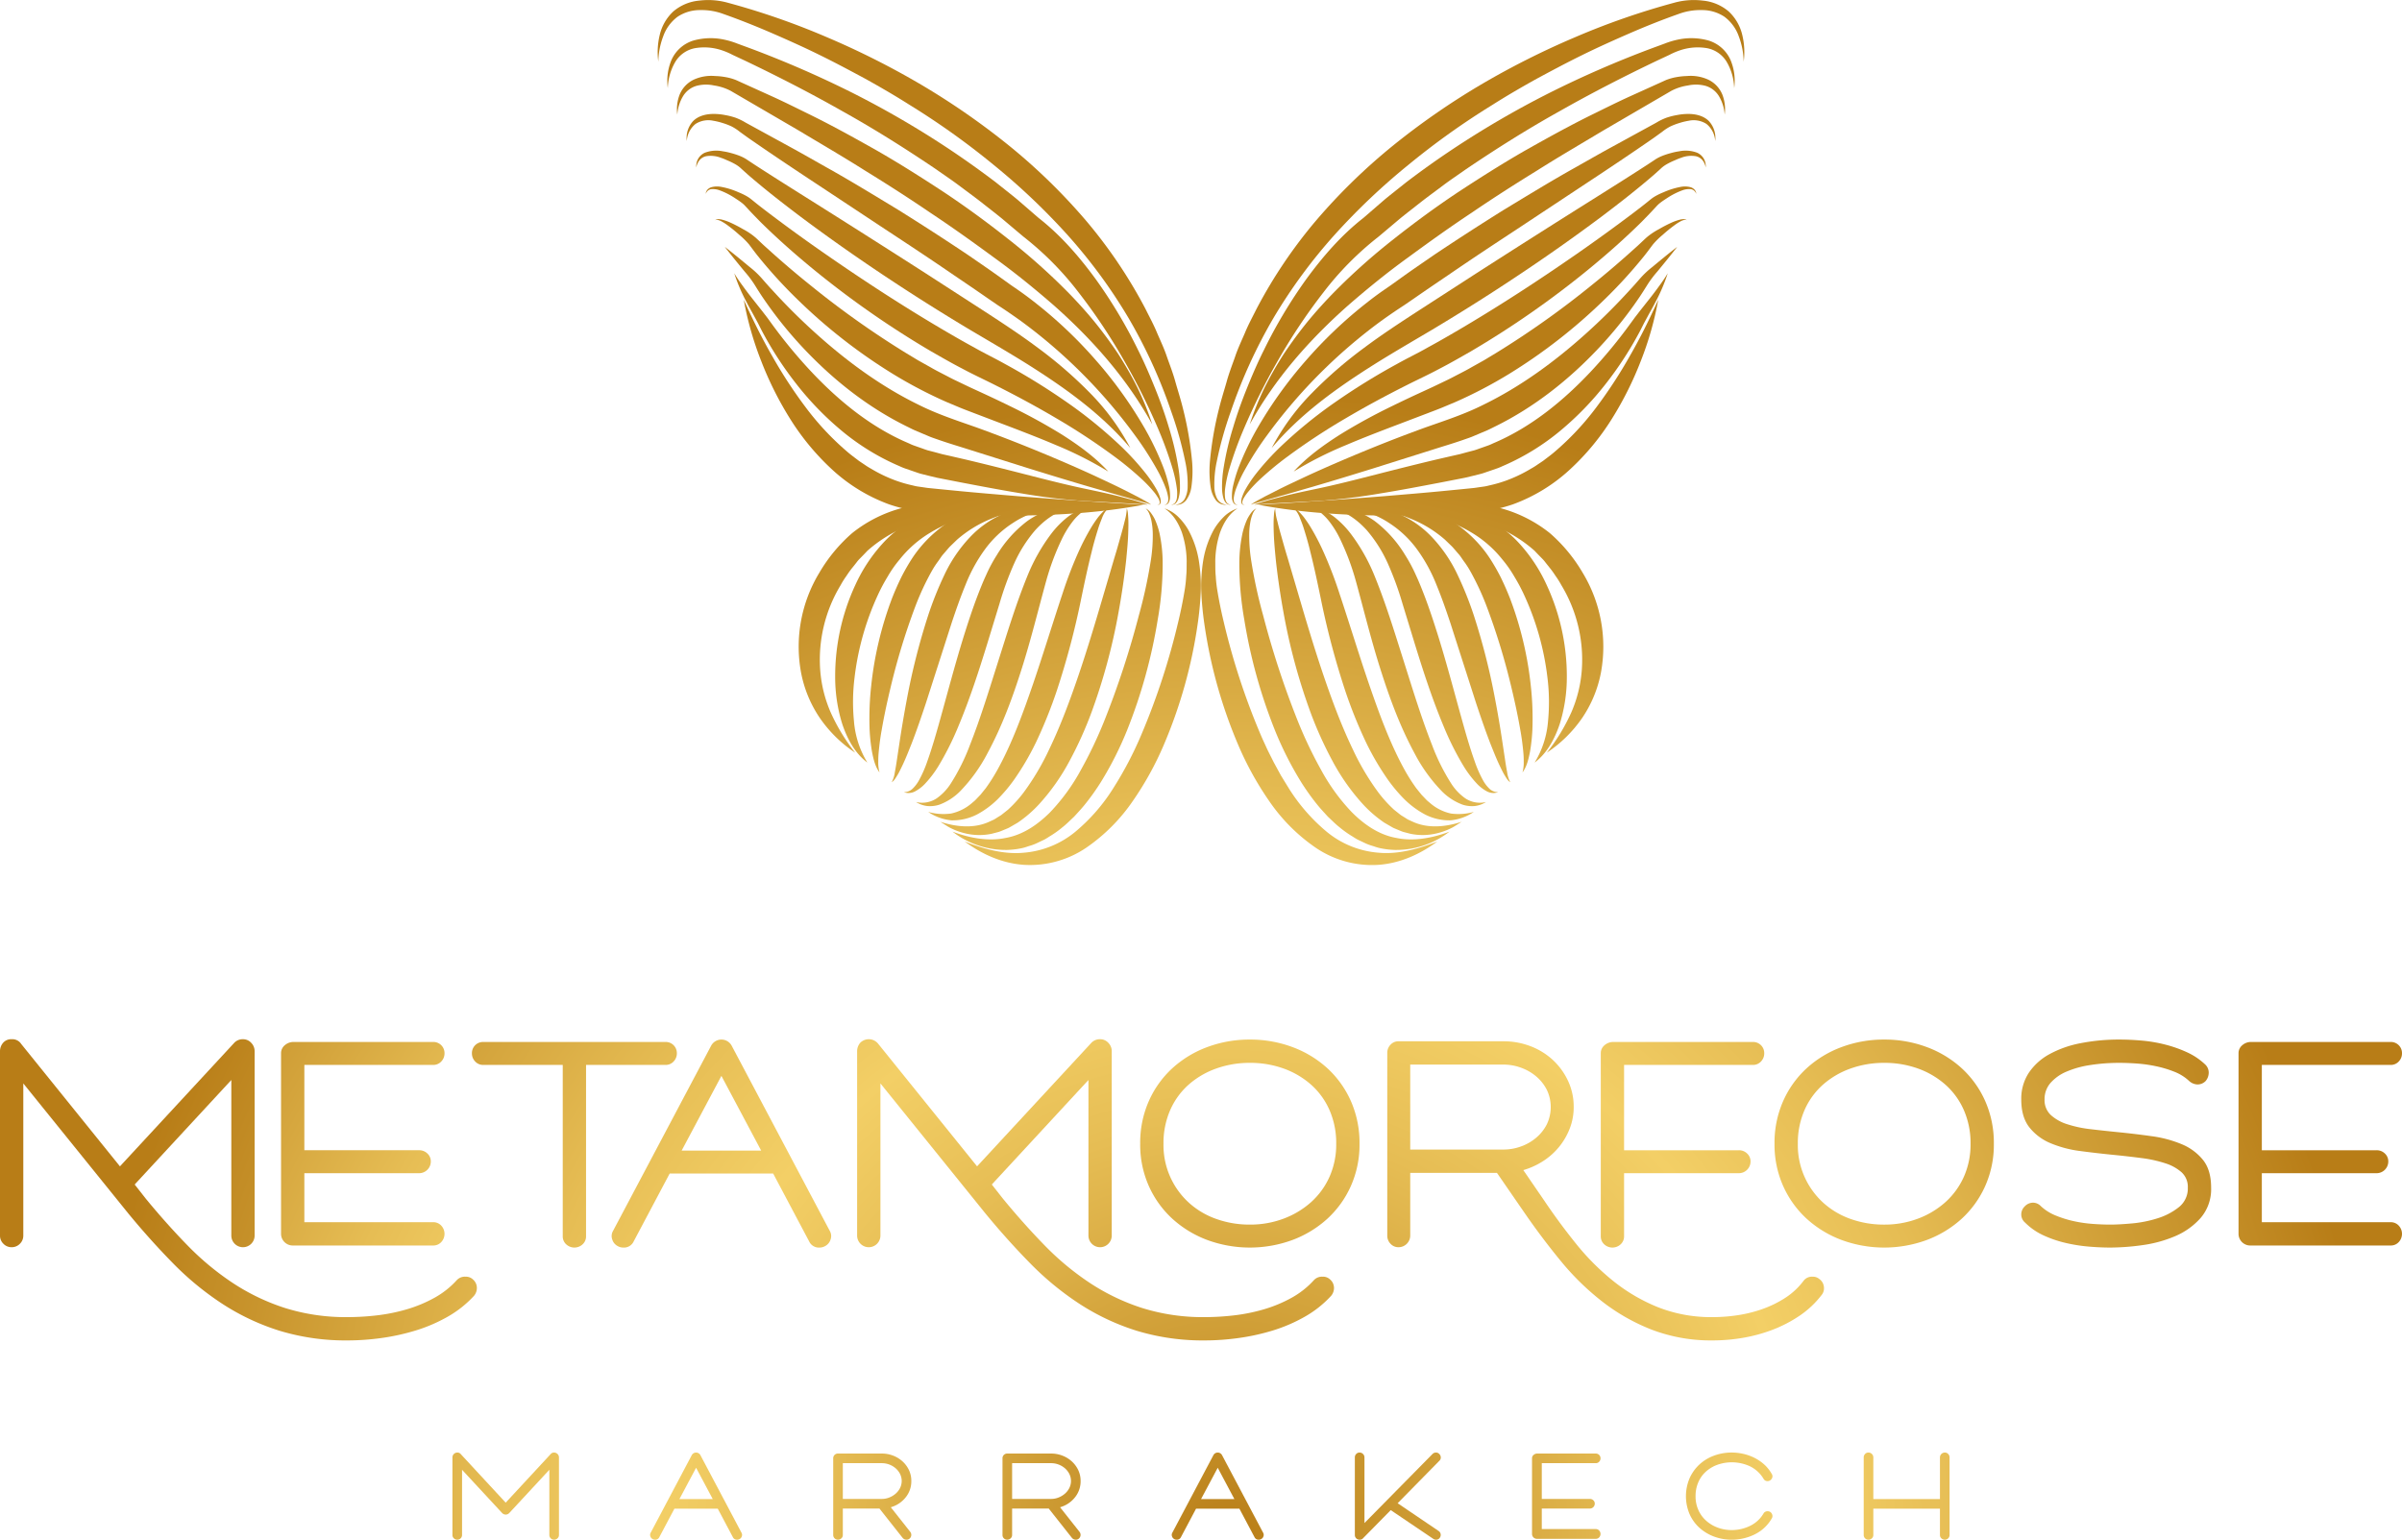 <svg xmlns="http://www.w3.org/2000/svg" xmlns:xlink="http://www.w3.org/1999/xlink" viewBox="0 0 864 553.886"><defs><radialGradient id="radial-gradient" cx="711.984" cy="784.247" r="494.735" gradientTransform="matrix(0, -0.834, 0.921, 0, -279.59, 1148.314)" gradientUnits="userSpaceOnUse"><stop offset="0.141" stop-color="#b87d17"></stop><stop offset="0.224" stop-color="#c38d26"></stop><stop offset="0.492" stop-color="#e6bd54"></stop><stop offset="0.625" stop-color="#f3cf66"></stop><stop offset="0.729" stop-color="#e6bd54"></stop><stop offset="0.936" stop-color="#c38d26"></stop><stop offset="1" stop-color="#b87d17"></stop></radialGradient><radialGradient id="New_Gradient_Swatch_3" data-name="New Gradient Swatch 3" cx="711.984" cy="784.247" r="494.735" gradientTransform="translate(-151.418 -100.043) scale(0.834 0.834)" gradientUnits="userSpaceOnUse"><stop offset="0" stop-color="#b87d17"></stop><stop offset="0.085" stop-color="#c38d26"></stop><stop offset="0.362" stop-color="#e6bd54"></stop><stop offset="0.5" stop-color="#f3cf66"></stop><stop offset="0.638" stop-color="#e6bd54"></stop><stop offset="0.915" stop-color="#c38d26"></stop><stop offset="1" stop-color="#b87d17"></stop></radialGradient></defs><g id="full-rgb"><g><path id="fullLogo" d="M105.654,374.833h50.17a4.001,4.001,0,0,1,4.068,4.067,4.142,4.142,0,0,1-1.171,2.959,3.837,3.837,0,0,1-2.897,1.232H109.475v30.695H150.77a4.152,4.152,0,0,1,2.959,1.17,3.844,3.844,0,0,1,1.232,2.897,4.209,4.209,0,0,1-4.191,4.191H109.475v17.628h46.349a3.843,3.843,0,0,1,2.897,1.232,4.322,4.322,0,0,1,0,5.917,3.837,3.837,0,0,1-2.897,1.232H105.283a4.208,4.208,0,0,1-4.19-4.191v-64.963a3.674,3.674,0,0,1,1.355-2.896A4.747,4.747,0,0,1,105.654,374.833Z" style="fill: url(#radial-gradient)"></path><path id="fullLogo-2" data-name="fullLogo" d="M169.753,378.901a3.999,3.999,0,0,1,4.067-4.067H239.4a4.001,4.001,0,0,1,4.068,4.067,4.142,4.142,0,0,1-1.171,2.959,3.837,3.837,0,0,1-2.897,1.232H210.802v61.635a3.837,3.837,0,0,1-1.233,2.897,4.322,4.322,0,0,1-5.916,0,3.83,3.83,0,0,1-1.233-2.897V383.092H173.82a3.831,3.831,0,0,1-2.897-1.232A4.133,4.133,0,0,1,169.753,378.901Z" style="fill: url(#New_Gradient_Swatch_3)"></path><path id="fullLogo-3" data-name="fullLogo" d="M227.936,446.577a3.823,3.823,0,0,1-3.698,2.218,3.888,3.888,0,0,1-1.972-.493,3.967,3.967,0,0,1-2.034-2.404,3.667,3.667,0,0,1,.308-3.143l35.255-66.566a4.191,4.191,0,0,1,7.396,0l35.255,66.566a3.677,3.677,0,0,1,.308,3.143,3.968,3.968,0,0,1-2.034,2.404,3.895,3.895,0,0,1-1.972.493,3.823,3.823,0,0,1-3.698-2.218L278.107,422.169H240.88Zm31.558-59.54L245.194,413.91h28.598Z" style="fill: url(#New_Gradient_Swatch_3)"></path><path id="fullLogo-4" data-name="fullLogo" d="M316.689,444.48a4.191,4.191,0,0,1-8.382,0V378.285a4.663,4.663,0,0,1,1.109-3.143,4.316,4.316,0,0,1,6.534.431L351.452,419.58l41.172-44.5a4.183,4.183,0,0,1,3.081-1.232,3.943,3.943,0,0,1,2.959,1.294,4.246,4.246,0,0,1,1.232,3.019V444.48a4.191,4.191,0,0,1-8.382,0V388.516l-34.762,37.597L360.82,431.29q7.397,9,14.977,16.765a98.543,98.543,0,0,0,16.272,13.498,76.936,76.936,0,0,0,18.798,8.998,73.168,73.168,0,0,0,22.559,3.267,91.902,91.902,0,0,0,10.355-.617,64.589,64.589,0,0,0,10.724-2.156,48.814,48.814,0,0,0,9.985-4.13,31.259,31.259,0,0,0,8.136-6.41,3.931,3.931,0,0,1,3.082-1.232,3.663,3.663,0,0,1,2.712.986,4.016,4.016,0,0,1,1.417,2.897,4.387,4.387,0,0,1-1.048,3.02,38.752,38.752,0,0,1-9.492,7.519,56.94,56.94,0,0,1-11.464,4.931,78.671,78.671,0,0,1-12.327,2.712,89.189,89.189,0,0,1-12.08.863,81.741,81.741,0,0,1-24.469-3.452,83.014,83.014,0,0,1-20.525-9.615,105.757,105.757,0,0,1-17.751-14.545q-8.26-8.385-16.271-18.121l-37.721-46.719Z" style="fill: url(#New_Gradient_Swatch_3)"></path><path id="fullLogo-5" data-name="fullLogo" d="M8.382,444.48A4.033,4.033,0,0,1,7.15,447.438a4.035,4.035,0,0,1-2.958,1.233,4.029,4.029,0,0,1-2.959-1.233A4.026,4.026,0,0,1,0,444.48V378.285a4.663,4.663,0,0,1,1.109-3.143,3.841,3.841,0,0,1,3.082-1.294,3.813,3.813,0,0,1,3.452,1.726L43.145,419.58l41.172-44.5a4.183,4.183,0,0,1,3.081-1.232,3.943,3.943,0,0,1,2.959,1.294,4.246,4.246,0,0,1,1.232,3.019V444.48a4.191,4.191,0,0,1-8.382,0V388.516l-34.762,37.597,4.067,5.178q7.397,9,14.977,16.765A98.547,98.547,0,0,0,83.762,461.553a76.938,76.938,0,0,0,18.798,8.998,73.168,73.168,0,0,0,22.559,3.267,91.901,91.901,0,0,0,10.355-.617,64.589,64.589,0,0,0,10.724-2.156,48.814,48.814,0,0,0,9.985-4.13,31.259,31.259,0,0,0,8.136-6.41,3.931,3.931,0,0,1,3.082-1.232,3.663,3.663,0,0,1,2.712.986,4.016,4.016,0,0,1,1.417,2.897,4.387,4.387,0,0,1-1.048,3.02,38.753,38.753,0,0,1-9.492,7.519,56.941,56.941,0,0,1-11.464,4.931,78.671,78.671,0,0,1-12.327,2.712,89.189,89.189,0,0,1-12.08.863A81.741,81.741,0,0,1,100.65,478.75a83.015,83.015,0,0,1-20.525-9.615,105.761,105.761,0,0,1-17.751-14.545q-8.26-8.385-16.271-18.121L8.382,389.749Z" style="fill: url(#New_Gradient_Swatch_3)"></path><path id="fullLogo-6" data-name="fullLogo" d="M449.572,373.97a43.268,43.268,0,0,1,15.347,2.712,38.29,38.29,0,0,1,12.573,7.642,35.597,35.597,0,0,1,8.444,11.835,37.109,37.109,0,0,1,3.081,15.285A36.439,36.439,0,0,1,485.875,426.73,35.626,35.626,0,0,1,477.37,438.502a38.91,38.91,0,0,1-12.512,7.581,44.433,44.433,0,0,1-30.57,0,38.89,38.89,0,0,1-12.512-7.581A35.625,35.625,0,0,1,413.27,426.73a36.439,36.439,0,0,1-3.143-15.285,37.079,37.079,0,0,1,3.081-15.285,35.57,35.57,0,0,1,8.444-11.835,38.291,38.291,0,0,1,12.573-7.642A43.268,43.268,0,0,1,449.572,373.97Zm0,8.382a35.496,35.496,0,0,0-12.081,2.034,30.213,30.213,0,0,0-9.923,5.793,26.333,26.333,0,0,0-6.657,9.184,29.499,29.499,0,0,0-2.404,12.081,28.001,28.001,0,0,0,9.122,21.203,28.95,28.95,0,0,0,9.861,5.855,35.518,35.518,0,0,0,12.081,2.034,34.033,34.033,0,0,0,12.019-2.096,31.194,31.194,0,0,0,9.861-5.855,27.166,27.166,0,0,0,6.718-9.122,28.449,28.449,0,0,0,2.466-12.019,29.499,29.499,0,0,0-2.404-12.081,26.334,26.334,0,0,0-6.657-9.184,30.363,30.363,0,0,0-9.861-5.793A35.351,35.351,0,0,0,449.572,382.352Z" style="fill: url(#New_Gradient_Swatch_3)"></path><path id="fullLogo-7" data-name="fullLogo" d="M499.002,444.48V378.778a4.14,4.14,0,0,1,1.171-2.958,3.836,3.836,0,0,1,2.896-1.233H540.79a26.965,26.965,0,0,1,9.615,1.726,24.876,24.876,0,0,1,8.012,4.869,24.253,24.253,0,0,1,5.547,7.52,21.845,21.845,0,0,1,2.095,9.553,21.042,21.042,0,0,1-1.417,7.704,24.238,24.238,0,0,1-9.553,11.71,26.824,26.824,0,0,1-7.15,3.267l7.273,10.601q5.547,8.26,11.71,15.901a87.313,87.313,0,0,0,13.498,13.498,63.631,63.631,0,0,0,16.086,9.369,52.215,52.215,0,0,0,19.601,3.513,60.593,60.593,0,0,0,8.875-.678,48.292,48.292,0,0,0,8.937-2.219,39.022,39.022,0,0,0,8.198-4.006,25.497,25.497,0,0,0,6.533-6.04,3.777,3.777,0,0,1,3.329-1.603,3.608,3.608,0,0,1,2.466.863,3.895,3.895,0,0,1,1.603,2.712,3.826,3.826,0,0,1-.863,3.081,33.847,33.847,0,0,1-7.889,7.397,47.72,47.72,0,0,1-9.738,5.053,56.149,56.149,0,0,1-10.663,2.897,64.807,64.807,0,0,1-10.786.925,59.81,59.81,0,0,1-21.696-3.76,70.828,70.828,0,0,1-17.936-10.108,93.911,93.911,0,0,1-15.039-14.67q-6.841-8.32-13.128-17.442l-9.861-14.299H507.261V444.48a4.209,4.209,0,0,1-4.191,4.191,3.829,3.829,0,0,1-2.896-1.233A4.132,4.132,0,0,1,499.002,444.48ZM540.79,413.54a18.436,18.436,0,0,0,6.287-1.109,17.7,17.7,0,0,0,5.486-3.143,15.482,15.482,0,0,0,3.821-4.807,14.378,14.378,0,0,0,0-12.45,15.475,15.475,0,0,0-3.821-4.808,17.72,17.72,0,0,0-5.486-3.143,18.436,18.436,0,0,0-6.287-1.109h-33.53v30.57Z" style="fill: url(#New_Gradient_Swatch_3)"></path><path id="fullLogo-8" data-name="fullLogo" d="M575.799,378.901a3.675,3.675,0,0,1,1.355-2.896,4.747,4.747,0,0,1,3.205-1.171h50.17a4.001,4.001,0,0,1,4.068,4.067,4.142,4.142,0,0,1-1.171,2.959,3.837,3.837,0,0,1-2.897,1.232H584.181v30.695h41.295a4.152,4.152,0,0,1,2.959,1.17,3.844,3.844,0,0,1,1.232,2.897,4.209,4.209,0,0,1-4.191,4.191H584.181v22.681a3.84,3.84,0,0,1-1.232,2.897,4.322,4.322,0,0,1-5.917,0,3.83,3.83,0,0,1-1.232-2.897Z" style="fill: url(#New_Gradient_Swatch_3)"></path><path id="fullLogo-9" data-name="fullLogo" d="M677.743,373.97a43.268,43.268,0,0,1,15.347,2.712,38.291,38.291,0,0,1,12.573,7.642,35.598,35.598,0,0,1,8.444,11.835,37.111,37.111,0,0,1,3.081,15.285,36.439,36.439,0,0,1-3.143,15.285A35.625,35.625,0,0,1,705.54,438.502a38.91,38.91,0,0,1-12.512,7.581,44.433,44.433,0,0,1-30.57,0,38.889,38.889,0,0,1-12.512-7.581A35.626,35.626,0,0,1,641.44,426.73a36.439,36.439,0,0,1-3.143-15.285,37.08,37.08,0,0,1,3.081-15.285,35.57,35.57,0,0,1,8.444-11.835,38.291,38.291,0,0,1,12.573-7.642A43.269,43.269,0,0,1,677.743,373.97Zm0,8.382a35.496,35.496,0,0,0-12.081,2.034A30.214,30.214,0,0,0,655.74,390.18a26.334,26.334,0,0,0-6.657,9.184,29.499,29.499,0,0,0-2.404,12.081,28.001,28.001,0,0,0,9.122,21.203,28.951,28.951,0,0,0,9.861,5.855,35.518,35.518,0,0,0,12.081,2.034,34.033,34.033,0,0,0,12.019-2.096,31.195,31.195,0,0,0,9.861-5.855,27.167,27.167,0,0,0,6.718-9.122,28.449,28.449,0,0,0,2.466-12.019,29.5,29.5,0,0,0-2.404-12.081,26.334,26.334,0,0,0-6.657-9.184,30.363,30.363,0,0,0-9.861-5.793A35.351,35.351,0,0,0,677.743,382.352Z" style="fill: url(#New_Gradient_Swatch_3)"></path><path id="fullLogo-10" data-name="fullLogo" d="M728.405,439.796a3.793,3.793,0,0,1-1.355-2.897,3.964,3.964,0,0,1,1.232-2.897,4.122,4.122,0,0,1,2.958-1.355,3.903,3.903,0,0,1,2.835,1.232,17.297,17.297,0,0,0,5.363,3.391,38.913,38.913,0,0,0,6.533,2.033,47.948,47.948,0,0,0,6.842.986q3.449.25,6.287.247,3.079,0,7.827-.431a42.831,42.831,0,0,0,9.184-1.849,23.293,23.293,0,0,0,7.642-4.006,8.554,8.554,0,0,0,3.205-7.027,7.081,7.081,0,0,0-2.218-5.486,16.252,16.252,0,0,0-5.917-3.267,45.422,45.422,0,0,0-8.383-1.849q-4.685-.616-9.614-1.109-6.287-.616-12.389-1.418a40.971,40.971,0,0,1-10.848-2.835,18.969,18.969,0,0,1-7.643-5.732q-2.898-3.697-2.896-9.985a16.923,16.923,0,0,1,2.712-9.615,21.142,21.142,0,0,1,7.458-6.718,38.314,38.314,0,0,1,11.217-3.944A71.347,71.347,0,0,1,762.427,373.97q3.698,0,7.951.369a52.64,52.64,0,0,1,8.382,1.418,46.179,46.179,0,0,1,7.889,2.774,23.914,23.914,0,0,1,6.595,4.438,3.97,3.97,0,0,1,1.232,2.897,4.651,4.651,0,0,1-1.109,3.02,4.038,4.038,0,0,1-2.958,1.232,4.633,4.633,0,0,1-2.958-1.232,16.642,16.642,0,0,0-5.301-3.329,40.428,40.428,0,0,0-6.534-1.972,50.14,50.14,0,0,0-6.903-.987q-3.452-.245-6.287-.246a67.346,67.346,0,0,0-10.662.802,34.364,34.364,0,0,0-8.567,2.404,15.74,15.74,0,0,0-5.671,4.067,8.835,8.835,0,0,0-2.095,5.917,7.272,7.272,0,0,0,2.218,5.547,15.686,15.686,0,0,0,5.917,3.329,42.263,42.263,0,0,0,8.383,1.788q4.683.554,9.614,1.047,6.287.619,12.389,1.48a42.68,42.68,0,0,1,10.848,2.897,19.256,19.256,0,0,1,7.643,5.67q2.895,3.638,2.896,9.924a15.86,15.86,0,0,1-3.759,10.909,25.52,25.52,0,0,1-9.246,6.595,45.574,45.574,0,0,1-11.772,3.205,84.757,84.757,0,0,1-11.464.863q-3.823,0-8.013-.369a57.403,57.403,0,0,1-8.321-1.356,40.838,40.838,0,0,1-7.828-2.712A22.75,22.75,0,0,1,728.405,439.796Z" style="fill: url(#New_Gradient_Swatch_3)"></path><path id="fullLogo-11" data-name="fullLogo" d="M809.761,374.833h50.17A4.001,4.001,0,0,1,864,378.901a4.142,4.142,0,0,1-1.171,2.959,3.837,3.837,0,0,1-2.897,1.232H813.582v30.695h41.295a4.152,4.152,0,0,1,2.959,1.17,3.844,3.844,0,0,1,1.232,2.897,4.209,4.209,0,0,1-4.191,4.191H813.582v17.628h46.349a3.843,3.843,0,0,1,2.897,1.232,4.322,4.322,0,0,1,0,5.917,3.837,3.837,0,0,1-2.897,1.232H809.391a4.208,4.208,0,0,1-4.19-4.191v-64.963a3.675,3.675,0,0,1,1.355-2.896A4.747,4.747,0,0,1,809.761,374.833Z" style="fill: url(#New_Gradient_Swatch_3)"></path><path id="fullLogo-12" data-name="fullLogo" d="M166.2,552.182a1.677,1.677,0,0,1-1.704,1.704,1.732,1.732,0,0,1-1.24-.491,1.604,1.604,0,0,1-.516-1.213V524.293a1.762,1.762,0,0,1,1.756-1.756,1.617,1.617,0,0,1,1.342.672l16.062,17.354,16.166-17.458a1.52,1.52,0,0,1,1.239-.568,1.762,1.762,0,0,1,1.756,1.756v27.889a1.606,1.606,0,0,1-.516,1.213,1.735,1.735,0,0,1-1.24.491,1.676,1.676,0,0,1-1.704-1.704V528.734l-14.41,15.546-.103.104a1.729,1.729,0,0,1-1.188.465,1.775,1.775,0,0,1-1.291-.569L166.2,528.734Z" style="fill: url(#New_Gradient_Swatch_3)"></path><path id="fullLogo-13" data-name="fullLogo" d="M237.162,552.957a1.602,1.602,0,0,1-1.549.93,1.627,1.627,0,0,1-.827-.206,1.666,1.666,0,0,1-.852-1.007,1.538,1.538,0,0,1,.129-1.317l14.771-27.891a1.757,1.757,0,0,1,3.099,0l14.771,27.891a1.538,1.538,0,0,1,.129,1.317,1.663,1.663,0,0,1-.852,1.007,1.626,1.626,0,0,1-.826.206,1.603,1.603,0,0,1-1.55-.93l-5.423-10.225H242.585Zm13.222-24.945-5.991,11.259h11.982Z" style="fill: url(#New_Gradient_Swatch_3)"></path><path id="fullLogo-14" data-name="fullLogo" d="M301.411,522.898h15.804a11.139,11.139,0,0,1,3.977.724,10.71,10.71,0,0,1,3.383,2.039,10.053,10.053,0,0,1,2.35,3.125,8.988,8.988,0,0,1,.877,3.977,9.138,9.138,0,0,1-2.091,5.965,10.447,10.447,0,0,1-5.294,3.486l7.024,8.883a1.756,1.756,0,0,1,.336,1.265,1.703,1.703,0,0,1-.646,1.163,1.514,1.514,0,0,1-1.033.361,1.818,1.818,0,0,1-1.394-.62l-8.367-10.588h-13.17v9.503a1.606,1.606,0,0,1-.516,1.213,1.735,1.735,0,0,1-1.24.491,1.676,1.676,0,0,1-1.704-1.704v-27.58a1.676,1.676,0,0,1,1.704-1.704Zm1.756,16.321h14.048a7.143,7.143,0,0,0,2.608-.491,7.895,7.895,0,0,0,2.272-1.343,6.704,6.704,0,0,0,1.627-2.039,5.694,5.694,0,0,0,0-5.166,6.704,6.704,0,0,0-1.627-2.039,7.6,7.6,0,0,0-4.881-1.782H303.167Z" style="fill: url(#New_Gradient_Swatch_3)"></path><path id="fullLogo-15" data-name="fullLogo" d="M362.302,522.898h15.804a11.139,11.139,0,0,1,3.977.724,10.71,10.71,0,0,1,3.383,2.039,10.053,10.053,0,0,1,2.35,3.125,8.988,8.988,0,0,1,.877,3.977,9.138,9.138,0,0,1-2.091,5.965,10.447,10.447,0,0,1-5.294,3.486l7.024,8.883a1.756,1.756,0,0,1,.336,1.265,1.703,1.703,0,0,1-.646,1.163,1.514,1.514,0,0,1-1.033.361,1.818,1.818,0,0,1-1.394-.62l-8.367-10.588h-13.17v9.503a1.606,1.606,0,0,1-.516,1.213,1.735,1.735,0,0,1-1.24.491,1.676,1.676,0,0,1-1.704-1.704v-27.58a1.676,1.676,0,0,1,1.704-1.704Zm1.756,16.321h14.048a7.143,7.143,0,0,0,2.608-.491,7.895,7.895,0,0,0,2.272-1.343,6.704,6.704,0,0,0,1.627-2.039,5.694,5.694,0,0,0,0-5.166,6.704,6.704,0,0,0-1.627-2.039,7.6,7.6,0,0,0-4.881-1.782H364.058Z" style="fill: url(#New_Gradient_Swatch_3)"></path><path id="fullLogo-16" data-name="fullLogo" d="M424.795,552.957a1.602,1.602,0,0,1-1.549.93,1.626,1.626,0,0,1-.827-.206,1.666,1.666,0,0,1-.852-1.007,1.538,1.538,0,0,1,.129-1.317l14.771-27.891a1.756,1.756,0,0,1,3.098,0l14.771,27.891a1.549,1.549,0,0,1,.13,1.317,1.668,1.668,0,0,1-.852,1.007,1.631,1.631,0,0,1-.826.206,1.605,1.605,0,0,1-1.551-.93l-5.421-10.225H430.218Zm13.222-24.945-5.991,11.259h11.981Z" style="fill: url(#New_Gradient_Swatch_3)"></path><path id="fullLogo-17" data-name="fullLogo" d="M487.338,524.293a1.737,1.737,0,0,1,.491-1.241,1.607,1.607,0,0,1,1.215-.516,1.76,1.76,0,0,1,1.755,1.756v23.603l24.481-24.843a1.693,1.693,0,0,1,1.241-.516,1.527,1.527,0,0,1,1.187.516,1.772,1.772,0,0,1,.543,1.215,1.578,1.578,0,0,1-.491,1.213l-15.03,15.289,14.719,9.968a1.661,1.661,0,0,1,.75,1.109,1.731,1.731,0,0,1-.284,1.317,1.545,1.545,0,0,1-1.394.724,1.744,1.744,0,0,1-.982-.31l-15.287-10.329-9.865,10.02a1.574,1.574,0,0,1-1.342.62,1.677,1.677,0,0,1-1.706-1.704Z" style="fill: url(#New_Gradient_Swatch_3)"></path><path id="fullLogo-18" data-name="fullLogo" d="M552.982,522.898h21.02a1.677,1.677,0,0,1,1.704,1.704,1.743,1.743,0,0,1-.491,1.241,1.61,1.61,0,0,1-1.213.516h-19.42v12.861h17.302a1.741,1.741,0,0,1,1.241.49,1.611,1.611,0,0,1,.516,1.215,1.763,1.763,0,0,1-1.756,1.756H554.582v7.386h19.42a1.61,1.61,0,0,1,1.213.516,1.811,1.811,0,0,1,0,2.48,1.61,1.61,0,0,1-1.213.516H552.826a1.763,1.763,0,0,1-1.756-1.755V524.602a1.54,1.54,0,0,1,.569-1.213A1.991,1.991,0,0,1,552.982,522.898Z" style="fill: url(#New_Gradient_Swatch_3)"></path><path id="fullLogo-19" data-name="fullLogo" d="M634.326,544.486a1.589,1.589,0,0,1,1.498-.826,1.751,1.751,0,0,1,.878.206,1.863,1.863,0,0,1,.8,1.111,1.57,1.57,0,0,1-.233,1.317,14.319,14.319,0,0,1-6.147,5.707,18.526,18.526,0,0,1-8.212,1.885,17.886,17.886,0,0,1-6.404-1.137,16.295,16.295,0,0,1-5.242-3.176,14.633,14.633,0,0,1-3.538-4.932,16.53,16.53,0,0,1,0-12.809,15.094,15.094,0,0,1,3.512-4.958,15.707,15.707,0,0,1,5.242-3.202,18.102,18.102,0,0,1,6.43-1.137,18.674,18.674,0,0,1,4.236.491,17.579,17.579,0,0,1,4.002,1.446,15.821,15.821,0,0,1,3.46,2.376,13.312,13.312,0,0,1,2.66,3.33,1.528,1.528,0,0,1,.233,1.293,1.86,1.86,0,0,1-.8,1.085,1.634,1.634,0,0,1-.878.257,1.57,1.57,0,0,1-1.498-.878,11.68,11.68,0,0,0-4.881-4.467,15.617,15.617,0,0,0-11.594-.568,12.639,12.639,0,0,0-4.158,2.426,11.029,11.029,0,0,0-2.789,3.849,12.353,12.353,0,0,0-1.008,5.06,11.911,11.911,0,0,0,1.034,5.036,11.346,11.346,0,0,0,2.815,3.821,13.03,13.03,0,0,0,4.132,2.454,14.235,14.235,0,0,0,5.035.878,14.991,14.991,0,0,0,6.508-1.472A11.287,11.287,0,0,0,634.326,544.486Z" style="fill: url(#New_Gradient_Swatch_3)"></path><path id="fullLogo-20" data-name="fullLogo" d="M670.375,524.293a1.737,1.737,0,0,1,.491-1.241,1.607,1.607,0,0,1,1.215-.516,1.76,1.76,0,0,1,1.755,1.756v14.978H697.8V524.293a1.76,1.76,0,0,1,1.756-1.756,1.61,1.61,0,0,1,1.213.516,1.743,1.743,0,0,1,.491,1.241v27.889a1.677,1.677,0,0,1-1.704,1.704,1.734,1.734,0,0,1-1.24-.491,1.605,1.605,0,0,1-.516-1.213v-9.451H673.835v9.451a1.605,1.605,0,0,1-.516,1.213,1.736,1.736,0,0,1-1.239.491,1.677,1.677,0,0,1-1.706-1.704Z" style="fill: url(#New_Gradient_Swatch_3)"></path><g id="logoMark"><path id="logoMark_PathItem_" data-name="logoMark &lt;PathItem&gt;" d="M445.146,182.893c-3.169,2.022-5.032,5.3-6.253,8.574a34.09,34.09,0,0,0-1.753,10.418c.031,1.786-.025,3.545.162,5.33a46.709,46.709,0,0,0,.59,5.277c.581,3.536,1.299,7.104,2.146,10.645A250.352,250.352,0,0,0,453.55,264.511c.706,1.659,1.486,3.277,2.224,4.919.771,1.622,1.608,3.204,2.401,4.813l2.561,4.702,2.784,4.538a65.898,65.898,0,0,0,13.655,15.699,33.375,33.375,0,0,0,18.689,7.572c6.988.658,14.203-1.314,21.14-4.028-5.982,4.421-13.164,7.796-21.105,8.385a36.041,36.041,0,0,1-22.785-6.255A64.457,64.457,0,0,1,456.55,288.201a113.386,113.386,0,0,1-11.131-20.144,173.817,173.817,0,0,1-12.218-43.65,113.535,113.535,0,0,1-1.09-11.364,46.014,46.014,0,0,1,.072-5.83,56.988,56.988,0,0,1,.646-5.78,34.668,34.668,0,0,1,3.853-11.013,22.546,22.546,0,0,1,3.602-4.579A12.729,12.729,0,0,1,445.146,182.893Z" style="fill: url(#New_Gradient_Swatch_3)"></path><path id="logoMark_PathItem_2" data-name="logoMark &lt;PathItem&gt;" d="M451.917,182.893a5.474,5.474,0,0,0-1.36,2.058,12.881,12.881,0,0,0-.711,2.345,25.951,25.951,0,0,0-.5,4.874,57.692,57.692,0,0,0,.766,9.826,175.655,175.655,0,0,0,4.25,19.421,319.908,319.908,0,0,0,12.383,37.79,153.837,153.837,0,0,0,8.414,17.685,71.08,71.08,0,0,0,11.22,15.42c4.412,4.368,9.645,8.01,15.801,9.111,6.117,1.304,12.835.155,19.201-2.247a31.368,31.368,0,0,1-19.678,6.578,29.191,29.191,0,0,1-5.472-.683c-.903-.193-1.76-.532-2.647-.801a16.398,16.398,0,0,1-2.591-.978l-2.503-1.186c-.832-.407-1.566-.944-2.356-1.415a36.508,36.508,0,0,1-4.435-3.204c-1.441-1.123-2.665-2.43-4.01-3.65-1.207-1.316-2.433-2.634-3.576-4.002a83.5,83.5,0,0,1-6.177-8.625,122.943,122.943,0,0,1-9.404-18.655A187.402,187.402,0,0,1,447.56,222.86a116.544,116.544,0,0,1-1.774-20.605,52.436,52.436,0,0,1,1.134-10.396,26.818,26.818,0,0,1,1.667-5.002,13.855,13.855,0,0,1,1.379-2.259A5.22,5.22,0,0,1,451.917,182.893Z" style="fill: url(#New_Gradient_Swatch_3)"></path><path id="logoMark_PathItem_3" data-name="logoMark &lt;PathItem&gt;" d="M458.688,182.893a19.139,19.139,0,0,0,.757,4.537q.531,2.244,1.167,4.467c.838,2.964,1.654,5.928,2.569,8.873l5.214,17.702c3.472,11.751,7.081,23.401,11.316,34.718,2.11,5.657,4.407,11.221,6.994,16.586a90.446,90.446,0,0,0,8.978,15.148,45.696,45.696,0,0,0,5.744,6.353l1.647,1.305c.277.216.547.451.832.653l.884.547c.594.357,1.172.776,1.789,1.097l1.901.864c5.15,2.269,11.351,1.827,17.275-.12-.647.424-1.307.844-1.98,1.254a14.978,14.978,0,0,1-2.065,1.177,23.904,23.904,0,0,1-4.537,1.644,21.569,21.569,0,0,1-9.942.219l-2.474-.645c-.808-.262-1.57-.624-2.363-.94l-1.18-.501c-.377-.191-.731-.413-1.099-.619l-2.195-1.276a44.344,44.344,0,0,1-7.543-6.482A76.695,76.695,0,0,1,479.223,273.63a136.987,136.987,0,0,1-7.818-17.326,214.263,214.263,0,0,1-9.773-36.221c-1.114-6.141-2.015-12.265-2.701-18.467-.298-3.105-.614-6.209-.735-9.341-.058-1.566-.1-3.133-.077-4.705.023-.786.059-1.573.128-2.36A7.71,7.71,0,0,1,458.688,182.893Z" style="fill: url(#New_Gradient_Swatch_3)"></path><path id="logoMark_PathItem_4" data-name="logoMark &lt;PathItem&gt;" d="M465.458,182.893a5.031,5.031,0,0,1,1.826,1.246c.529.521,1.02,1.078,1.499,1.649a42.087,42.087,0,0,1,2.517,3.64,83.679,83.679,0,0,1,4.141,7.759,146.345,146.345,0,0,1,6.337,16.249c3.633,10.905,6.936,21.772,10.583,32.459,3.675,10.646,7.492,21.258,12.765,30.857a64.901,64.901,0,0,0,4.345,6.856l1.253,1.547.63.779.681.705c.458.466.899.97,1.376,1.417l1.491,1.254a16.938,16.938,0,0,0,6.972,3.34,20.238,20.238,0,0,0,8.257-.575,17.727,17.727,0,0,1-8.387,3.031,19.16,19.16,0,0,1-9.144-2.098,32.115,32.115,0,0,1-7.498-5.539,55.435,55.435,0,0,1-5.854-6.961,95.786,95.786,0,0,1-8.823-15.455,168.29,168.29,0,0,1-6.461-16.302,289.516,289.516,0,0,1-8.892-33.482c-1.161-5.621-2.317-11.102-3.71-16.625-.649-2.766-1.435-5.481-2.277-8.184-.411-1.36-.905-2.676-1.443-3.985A9.672,9.672,0,0,0,465.458,182.893Z" style="fill: url(#New_Gradient_Swatch_3)"></path><path id="logoMark_PathItem_5" data-name="logoMark &lt;PathItem&gt;" d="M472.229,182.893a8.812,8.812,0,0,1,4.103.892,19.491,19.491,0,0,1,3.664,2.229,33.5,33.5,0,0,1,5.958,6.112,66.421,66.421,0,0,1,8.328,14.68c4.209,10.275,7.325,20.599,10.591,30.859,3.247,10.243,6.355,20.481,10.216,30.286a74.018,74.018,0,0,0,6.912,13.913,18.918,18.918,0,0,0,5.127,5.37,9.526,9.526,0,0,0,7.38,1.292,9.726,9.726,0,0,1-3.978,1.429,10.776,10.776,0,0,1-4.421-.481,20.545,20.545,0,0,1-7.412-4.769,58.08,58.08,0,0,1-9.918-13.776c-5.308-9.84-9.084-20.206-12.368-30.604-3.292-10.387-5.866-20.983-8.685-31.204a90.066,90.066,0,0,0-5.438-14.684,35.332,35.332,0,0,0-4.003-6.675,18.392,18.392,0,0,0-2.658-2.844A9.088,9.088,0,0,0,472.229,182.893Z" style="fill: url(#New_Gradient_Swatch_3)"></path><path id="logoMark_PathItem_6" data-name="logoMark &lt;PathItem&gt;" d="M479,182.893a16.573,16.573,0,0,1,8.021.735,28.605,28.605,0,0,1,7.393,3.766,43.528,43.528,0,0,1,11.031,12.295,54.006,54.006,0,0,1,3.875,7.246c1.139,2.447,2.11,4.922,3.065,7.391,1.881,4.946,3.503,9.926,5.061,14.904,3.084,9.961,5.706,19.975,8.469,29.875,1.383,4.946,2.791,9.873,4.49,14.645a42.59,42.59,0,0,0,3,6.884,12.56,12.56,0,0,0,2.168,2.926,4.499,4.499,0,0,0,3.311,1.414,4.914,4.914,0,0,1-4.062-.302,13.999,13.999,0,0,1-3.357-2.526,38.357,38.357,0,0,1-4.973-6.48,103.794,103.794,0,0,1-7.162-14.255c-4.08-9.731-7.309-19.67-10.36-29.567l-4.516-14.766a113.059,113.059,0,0,0-5.118-14.07,49.253,49.253,0,0,0-7.782-12.359C488.278,187.091,484.176,183.963,479,182.893Z" style="fill: url(#New_Gradient_Swatch_3)"></path><path id="logoMark_PathItem_7" data-name="logoMark &lt;PathItem&gt;" d="M485.771,182.893a23.357,23.357,0,0,1,7.861-.484,30.771,30.771,0,0,1,7.873,1.798,36.029,36.029,0,0,1,13.629,9.088,51.684,51.684,0,0,1,9.169,13.516,124.747,124.747,0,0,1,5.849,14.621,240.447,240.447,0,0,1,7.61,29.937q1.446,7.548,2.584,15.129l1.139,7.572c.186,1.263.403,2.513.644,3.762a10.666,10.666,0,0,0,1.13,3.593,4.651,4.651,0,0,1-1.345-1.446c-.39-.545-.699-1.116-1.045-1.685-.614-1.154-1.187-2.33-1.738-3.509-1.099-2.362-2.026-4.771-2.995-7.163-1.86-4.808-3.513-9.653-5.126-14.493l-9.275-28.895c-1.573-4.747-3.223-9.45-5.079-13.956a57.044,57.044,0,0,0-6.81-12.467A37.737,37.737,0,0,0,499.604,188.1a32.173,32.173,0,0,0-6.512-3.306,17.777,17.777,0,0,0-1.759-.627c-.594-.202-1.197-.373-1.808-.522A24.512,24.512,0,0,0,485.771,182.893Z" style="fill: url(#New_Gradient_Swatch_3)"></path><path id="logoMark_PathItem_8" data-name="logoMark &lt;PathItem&gt;" d="M492.541,182.893a37.197,37.197,0,0,1,16.021-.48,39.901,39.901,0,0,1,15.409,6.208A45.17,45.17,0,0,1,535.794,200.692a73.3,73.3,0,0,1,4.119,7.185c1.185,2.457,2.29,4.942,3.263,7.456a126.179,126.179,0,0,1,7.42,31.076,107.328,107.328,0,0,1,.613,15.942,66.251,66.251,0,0,1-.85,7.985c-.516,2.604-1.105,5.373-2.723,7.537a13.269,13.269,0,0,0,.453-3.828,34.278,34.278,0,0,0-.187-3.829c-.248-2.547-.577-5.082-1.042-7.603-.872-5.046-1.947-10.049-3.138-15.013a239.023,239.023,0,0,0-8.818-29.066,94.662,94.662,0,0,0-6.222-13.382,31.902,31.902,0,0,0-1.941-2.988c-.721-.93-1.303-1.992-2.094-2.865-.779-.882-1.528-1.806-2.333-2.676l-2.561-2.477a43.225,43.225,0,0,0-12.375-7.566A52.011,52.011,0,0,0,492.541,182.893Z" style="fill: url(#New_Gradient_Swatch_3)"></path><path id="logoMark_PathItem_9" data-name="logoMark &lt;PathItem&gt;" d="M499.312,182.893a50.387,50.387,0,0,1,33.22,2.531,41.759,41.759,0,0,1,14.25,10.391,57.394,57.394,0,0,1,9.518,14.545,78.07,78.07,0,0,1,7.289,33.1,56.66,56.66,0,0,1-2.498,16.828c-1.76,5.366-4.603,10.695-9.079,14.035a33.593,33.593,0,0,0,4.823-14.965,70.662,70.662,0,0,0-.213-15.543,98.081,98.081,0,0,0-8.349-29.683,63.881,63.881,0,0,0-3.572-6.72,42.538,42.538,0,0,0-4.284-6.123,40.634,40.634,0,0,0-11.092-9.695C520.695,186.381,510.214,183.707,499.312,182.893Z" style="fill: url(#New_Gradient_Swatch_3)"></path><path id="logoMark_PathItem_10" data-name="logoMark &lt;PathItem&gt;" d="M506.083,182.893a64.209,64.209,0,0,1,35.047.31,48.565,48.565,0,0,1,16.36,8.587,56.987,56.987,0,0,1,11.798,14.253A51.328,51.328,0,0,1,575.905,241.71a43.589,43.589,0,0,1-6.934,16.772,46.912,46.912,0,0,1-12.584,12.29,68.218,68.218,0,0,0,8.773-14.401,46.798,46.798,0,0,0,3.833-15.612,51.825,51.825,0,0,0-7.361-30.236,29.394,29.394,0,0,0-2.11-3.356,32.892,32.892,0,0,0-2.338-3.212l-1.237-1.562a12.273,12.273,0,0,0-1.279-1.489c-.9-.911-1.798-1.825-2.676-2.77a49.305,49.305,0,0,0-13.262-8.406,75.903,75.903,0,0,0-15.723-4.806A109.679,109.679,0,0,0,506.083,182.893Z" style="fill: url(#New_Gradient_Swatch_3)"></path><path id="logoMark_PathItem_11" data-name="logoMark &lt;PathItem&gt;" d="M346.997,302.725c6.933,2.72,14.149,4.694,21.139,4.04a33.366,33.366,0,0,0,18.696-7.574,65.865,65.865,0,0,0,13.656-15.703,130.186,130.186,0,0,0,9.961-18.977,251.496,251.496,0,0,0,13.5-41.377c.842-3.542,1.567-7.108,2.145-10.644a46.141,46.141,0,0,0,.59-5.276c.187-1.784.135-3.543.163-5.329A34.021,34.021,0,0,0,425.1,191.47c-1.219-3.274-3.079-6.552-6.246-8.577a12.729,12.729,0,0,1,4.864,2.945,22.594,22.594,0,0,1,3.605,4.579,34.727,34.727,0,0,1,3.859,11.015,57.578,57.578,0,0,1,.719,11.613,113.213,113.213,0,0,1-1.091,11.365,173.32,173.32,0,0,1-12.23,43.648,113.512,113.512,0,0,1-11.139,20.138,64.475,64.475,0,0,1-16.562,16.65,36.046,36.046,0,0,1-22.777,6.253C360.164,310.514,352.983,307.14,346.997,302.725Z" style="fill: url(#New_Gradient_Swatch_3)"></path><path id="logoMark_PathItem_12" data-name="logoMark &lt;PathItem&gt;" d="M412.083,182.893a5.22,5.22,0,0,1,1.952,1.707,13.848,13.848,0,0,1,1.379,2.259,26.833,26.833,0,0,1,1.667,5.002,52.443,52.443,0,0,1,1.134,10.396A116.534,116.534,0,0,1,416.44,222.86a187.402,187.402,0,0,1-10.97,39.694,122.934,122.934,0,0,1-9.404,18.655,83.53,83.53,0,0,1-6.177,8.625c-1.143,1.368-2.369,2.686-3.576,4.002-1.345,1.22-2.569,2.527-4.01,3.65a36.493,36.493,0,0,1-4.435,3.204c-.79.471-1.524,1.008-2.356,1.415l-2.503,1.186a16.397,16.397,0,0,1-2.591.978c-.887.269-1.744.608-2.647.801a29.19,29.19,0,0,1-5.472.683,31.368,31.368,0,0,1-19.678-6.578c6.366,2.403,13.084,3.551,19.201,2.247,6.156-1.101,11.388-4.743,15.801-9.111a71.084,71.084,0,0,0,11.22-15.42,153.853,153.853,0,0,0,8.414-17.685,319.927,319.927,0,0,0,12.383-37.79,175.655,175.655,0,0,0,4.25-19.421,57.702,57.702,0,0,0,.766-9.826,25.951,25.951,0,0,0-.5-4.874,12.881,12.881,0,0,0-.711-2.345A5.474,5.474,0,0,0,412.083,182.893Z" style="fill: url(#New_Gradient_Swatch_3)"></path><path id="logoMark_PathItem_13" data-name="logoMark &lt;PathItem&gt;" d="M405.312,182.893a7.71,7.71,0,0,1,.441,2.319c.069.786.105,1.573.128,2.36.024,1.572-.019,3.139-.077,4.705-.121,3.132-.437,6.236-.735,9.341-.686,6.202-1.587,12.326-2.701,18.467a214.273,214.273,0,0,1-9.773,36.221,137,137,0,0,1-7.818,17.326,76.692,76.692,0,0,1-11.155,15.825,44.339,44.339,0,0,1-7.543,6.482l-2.195,1.276c-.368.207-.723.428-1.099.619l-1.18.501c-.793.316-1.555.678-2.363.94l-2.474.645a21.568,21.568,0,0,1-9.941-.219,23.901,23.901,0,0,1-4.537-1.644,14.966,14.966,0,0,1-2.065-1.177c-.673-.41-1.333-.83-1.98-1.254,5.924,1.947,12.126,2.389,17.275.12l1.901-.864c.616-.322,1.195-.741,1.789-1.097l.884-.547c.285-.203.555-.438.832-.653l1.647-1.305a45.696,45.696,0,0,0,5.744-6.353,90.453,90.453,0,0,0,8.978-15.148c2.588-5.365,4.884-10.929,6.994-16.586,4.235-11.317,7.844-22.967,11.316-34.718l5.215-17.702c.915-2.945,1.731-5.909,2.569-8.873q.632-2.223,1.167-4.467A19.134,19.134,0,0,0,405.312,182.893Z" style="fill: url(#New_Gradient_Swatch_3)"></path><path id="logoMark_PathItem_14" data-name="logoMark &lt;PathItem&gt;" d="M398.542,182.893a9.673,9.673,0,0,0-2.182,3.583c-.538,1.309-1.032,2.625-1.443,3.985-.842,2.703-1.627,5.418-2.277,8.184-1.394,5.522-2.549,11.004-3.71,16.625a289.536,289.536,0,0,1-8.892,33.482,168.289,168.289,0,0,1-6.461,16.302,95.787,95.787,0,0,1-8.823,15.455,55.418,55.418,0,0,1-5.854,6.961,32.113,32.113,0,0,1-7.498,5.539,19.16,19.16,0,0,1-9.144,2.098,17.726,17.726,0,0,1-8.387-3.031,20.237,20.237,0,0,0,8.257.575,16.937,16.937,0,0,0,6.972-3.34l1.491-1.254c.477-.447.918-.951,1.376-1.417l.681-.705.63-.779,1.253-1.547a64.885,64.885,0,0,0,4.345-6.856c5.273-9.599,9.09-20.211,12.765-30.857,3.646-10.687,6.95-21.554,10.583-32.459a146.345,146.345,0,0,1,6.337-16.249,83.704,83.704,0,0,1,4.141-7.759,42.086,42.086,0,0,1,2.517-3.64c.48-.57.97-1.128,1.5-1.649A5.029,5.029,0,0,1,398.542,182.893Z" style="fill: url(#New_Gradient_Swatch_3)"></path><path id="logoMark_PathItem_15" data-name="logoMark &lt;PathItem&gt;" d="M391.771,182.893a9.088,9.088,0,0,0-3.397,2.023,18.397,18.397,0,0,0-2.658,2.844,35.332,35.332,0,0,0-4.003,6.675,90.056,90.056,0,0,0-5.438,14.684c-2.819,10.221-5.393,20.818-8.685,31.204-3.284,10.398-7.06,20.764-12.368,30.604a58.081,58.081,0,0,1-9.918,13.776,20.543,20.543,0,0,1-7.412,4.769,10.775,10.775,0,0,1-4.421.481,9.727,9.727,0,0,1-3.978-1.429,9.527,9.527,0,0,0,7.38-1.292,18.92,18.92,0,0,0,5.127-5.37,74.018,74.018,0,0,0,6.912-13.913c3.861-9.805,6.969-20.043,10.216-30.286,3.266-10.26,6.382-20.584,10.591-30.859a66.417,66.417,0,0,1,8.328-14.68,33.504,33.504,0,0,1,5.958-6.112,19.488,19.488,0,0,1,3.664-2.229A8.811,8.811,0,0,1,391.771,182.893Z" style="fill: url(#New_Gradient_Swatch_3)"></path><path id="logoMark_PathItem_16" data-name="logoMark &lt;PathItem&gt;" d="M385,182.893c-5.176,1.071-9.278,4.198-12.554,7.757a49.259,49.259,0,0,0-7.782,12.359,113.043,113.043,0,0,0-5.117,14.07l-4.516,14.766c-3.051,9.896-6.28,19.836-10.36,29.567a103.782,103.782,0,0,1-7.162,14.255,38.358,38.358,0,0,1-4.973,6.48,14.002,14.002,0,0,1-3.357,2.526,4.914,4.914,0,0,1-4.062.302,4.498,4.498,0,0,0,3.311-1.414,12.56,12.56,0,0,0,2.168-2.926,42.599,42.599,0,0,0,3.001-6.884c1.699-4.771,3.106-9.698,4.49-14.645,2.763-9.899,5.384-19.914,8.468-29.875,1.557-4.978,3.179-9.958,5.06-14.904.955-2.469,1.926-4.944,3.065-7.391a54.028,54.028,0,0,1,3.875-7.246,43.531,43.531,0,0,1,11.031-12.295,28.605,28.605,0,0,1,7.393-3.766A16.573,16.573,0,0,1,385,182.893Z" style="fill: url(#New_Gradient_Swatch_3)"></path><path id="logoMark_PathItem_17" data-name="logoMark &lt;PathItem&gt;" d="M378.229,182.893a24.511,24.511,0,0,0-3.755.752c-.611.15-1.214.32-1.808.522a17.777,17.777,0,0,0-1.759.627,32.172,32.172,0,0,0-6.512,3.306,37.736,37.736,0,0,0-10.242,9.708,57.04,57.04,0,0,0-6.81,12.467c-1.856,4.506-3.506,9.21-5.08,13.956l-9.275,28.895c-1.613,4.84-3.265,9.685-5.126,14.493-.969,2.392-1.896,4.801-2.995,7.163-.55,1.179-1.123,2.355-1.738,3.509-.345.569-.654,1.14-1.045,1.685a4.653,4.653,0,0,1-1.345,1.446,10.671,10.671,0,0,0,1.13-3.593c.241-1.249.458-2.499.644-3.762l1.139-7.572q1.153-7.576,2.584-15.129a240.447,240.447,0,0,1,7.61-29.937,124.729,124.729,0,0,1,5.849-14.621,51.681,51.681,0,0,1,9.169-13.516,36.03,36.03,0,0,1,13.629-9.088,30.769,30.769,0,0,1,7.873-1.798A23.358,23.358,0,0,1,378.229,182.893Z" style="fill: url(#New_Gradient_Swatch_3)"></path><path id="logoMark_PathItem_18" data-name="logoMark &lt;PathItem&gt;" d="M371.458,182.893a52.014,52.014,0,0,0-14.835,3.688,43.226,43.226,0,0,0-12.375,7.566l-2.561,2.477c-.805.87-1.553,1.794-2.333,2.676-.791.873-1.373,1.935-2.095,2.865a31.921,31.921,0,0,0-1.941,2.988,94.674,94.674,0,0,0-6.222,13.382,238.969,238.969,0,0,0-8.818,29.066c-1.191,4.963-2.266,9.967-3.138,15.013-.465,2.521-.794,5.057-1.042,7.603a34.302,34.302,0,0,0-.187,3.829,13.266,13.266,0,0,0,.453,3.828c-1.618-2.164-2.207-4.934-2.723-7.537a66.292,66.292,0,0,1-.85-7.985,107.315,107.315,0,0,1,.613-15.942,126.174,126.174,0,0,1,7.42-31.076c.973-2.513,2.078-4.999,3.263-7.456a73.22,73.22,0,0,1,4.119-7.185,45.166,45.166,0,0,1,11.822-12.071,39.9,39.9,0,0,1,15.409-6.208A37.196,37.196,0,0,1,371.458,182.893Z" style="fill: url(#New_Gradient_Swatch_3)"></path><path id="logoMark_PathItem_19" data-name="logoMark &lt;PathItem&gt;" d="M364.688,182.893c-10.902.814-21.383,3.488-30.012,8.7a40.634,40.634,0,0,0-11.092,9.695,42.539,42.539,0,0,0-4.285,6.123,63.937,63.937,0,0,0-3.572,6.72,98.087,98.087,0,0,0-8.349,29.683,70.65,70.65,0,0,0-.213,15.543,33.589,33.589,0,0,0,4.823,14.965c-4.476-3.339-7.32-8.669-9.079-14.035a56.663,56.663,0,0,1-2.498-16.828,78.07,78.07,0,0,1,7.288-33.1,57.396,57.396,0,0,1,9.518-14.545,41.76,41.76,0,0,1,14.25-10.391A50.387,50.387,0,0,1,364.688,182.893Z" style="fill: url(#New_Gradient_Swatch_3)"></path><path id="logoMark_PathItem_20" data-name="logoMark &lt;PathItem&gt;" d="M357.917,182.893a109.679,109.679,0,0,0-16.924,2.029,75.898,75.898,0,0,0-15.723,4.806,49.306,49.306,0,0,0-13.262,8.406c-.878.945-1.776,1.858-2.676,2.77a12.291,12.291,0,0,0-1.28,1.489l-1.236,1.562a32.908,32.908,0,0,0-2.338,3.212,29.408,29.408,0,0,0-2.11,3.356,51.826,51.826,0,0,0-7.361,30.236,46.801,46.801,0,0,0,3.833,15.612,68.215,68.215,0,0,0,8.773,14.401,46.913,46.913,0,0,1-12.584-12.29,43.59,43.59,0,0,1-6.934-16.772,51.328,51.328,0,0,1,6.616-35.668,56.989,56.989,0,0,1,11.798-14.253,48.566,48.566,0,0,1,16.36-8.587,64.209,64.209,0,0,1,35.048-.31Z" style="fill: url(#New_Gradient_Swatch_3)"></path><path id="logoMark_PathItem_21" data-name="logoMark &lt;PathItem&gt;" d="M627.2,22.185a26.852,26.852,0,0,0-1.754-9.105,14.995,14.995,0,0,0-5.157-7.046,14.439,14.439,0,0,0-8.066-2.406,22.433,22.433,0,0,0-8.555,1.447c-5.835,2.052-11.645,4.38-17.354,6.851-5.71,2.487-11.392,5.027-16.973,7.773-5.588,2.732-11.068,5.665-16.534,8.603-5.426,3.014-10.794,6.126-16.023,9.45a273.213,273.213,0,0,0-30.167,21.534,236.702,236.702,0,0,0-26.765,25.417,189.809,189.809,0,0,0-21.785,29.7A183.748,183.748,0,0,0,442.7,148.076a132.311,132.311,0,0,0-5.02,17.908,38.461,38.461,0,0,0-.873,9.148,9.575,9.575,0,0,0,1.045,4.324,4.193,4.193,0,0,0,3.769,2.096c-.39.014-.789.053-1.189.046a5.485,5.485,0,0,1-1.185-.262,3.613,3.613,0,0,1-1.078-.607,3.976,3.976,0,0,1-.887-.881,10.512,10.512,0,0,1-1.807-4.555,39.688,39.688,0,0,1-.233-9.637,122.763,122.763,0,0,1,3.282-18.822c.765-3.111,1.726-6.108,2.608-9.179.824-3.077,1.97-6.063,3.047-9.078.999-3.05,2.377-5.941,3.647-8.883,1.216-2.972,2.766-5.777,4.189-8.653a174.497,174.497,0,0,1,21.497-31.85,212.227,212.227,0,0,1,27.5-26.776,263.856,263.856,0,0,1,31.423-21.823,291.633,291.633,0,0,1,34.044-17.169A266.397,266.397,0,0,1,602.431.922a26.299,26.299,0,0,1,10.05-.706,16.69,16.69,0,0,1,9.343,3.914,16.793,16.793,0,0,1,4.894,8.551A25.999,25.999,0,0,1,627.2,22.185Z" style="fill: url(#New_Gradient_Swatch_3)"></path><path id="logoMark_PathItem_22" data-name="logoMark &lt;PathItem&gt;" d="M623.785,31.702a19.72,19.72,0,0,0-2.624-9.33,10.515,10.515,0,0,0-7.238-5.059,19.83,19.83,0,0,0-9.096.62,25.406,25.406,0,0,0-4.304,1.786l-4.511,2.11C584.049,27.545,572.28,33.59,560.798,40.108c-11.532,6.425-22.685,13.467-33.573,20.833-2.68,1.902-5.424,3.717-8.05,5.688-2.623,1.974-5.282,3.902-7.875,5.91-2.569,2.036-5.175,4.031-7.717,6.099L496.068,84.97l-.194.164-.05.038a111.041,111.041,0,0,0-19.777,19.997A205.21,205.21,0,0,0,460.046,129.06,230.223,230.223,0,0,0,447.11,154.98a132.156,132.156,0,0,0-4.905,13.64,46.967,46.967,0,0,0-1.51,7.048,12.95,12.95,0,0,0-.014,3.548,3.718,3.718,0,0,0,.621,1.601,1.885,1.885,0,0,0,1.536.738,2.043,2.043,0,0,1-1.762-.531,3.974,3.974,0,0,1-.964-1.663,13.732,13.732,0,0,1-.546-3.74,42.217,42.217,0,0,1,.589-7.447,105.291,105.291,0,0,1,3.415-14.461c1.407-4.749,3.085-9.41,4.934-14.003,1.854-4.59,3.81-9.15,6.027-13.588a176.321,176.321,0,0,1,15.296-25.644c5.909-8.078,12.553-15.821,20.724-22.187l-.243.201,7.673-6.639c2.608-2.15,5.277-4.221,7.914-6.335q8.059-6.14,16.482-11.747a338.705,338.705,0,0,1,34.87-20.31A375.232,375.232,0,0,1,594.136,17.388l4.707-1.732a29.376,29.376,0,0,1,5.114-1.49,23.015,23.015,0,0,1,10.691.438,12.718,12.718,0,0,1,7.861,7.064A19.328,19.328,0,0,1,623.785,31.702Z" style="fill: url(#New_Gradient_Swatch_3)"></path><path id="logoMark_PathItem_23" data-name="logoMark &lt;PathItem&gt;" d="M620.371,41.218a14.808,14.808,0,0,0-2.011-6.534,8.382,8.382,0,0,0-4.912-3.808,13.371,13.371,0,0,0-6.307-.122,18.459,18.459,0,0,0-6.052,1.969l-24.25,14.141c-8.025,4.814-16.099,9.505-23.985,14.499-7.944,4.893-15.799,9.912-23.489,15.161-7.765,5.14-15.327,10.556-22.819,16.056-7.556,5.45-14.72,11.278-21.695,17.347-13.814,12.249-26.19,26.203-35.325,42.756a100.847,100.847,0,0,1,5.309-13.182,127.402,127.402,0,0,1,7.103-12.412c2.665-3.962,5.503-7.822,8.528-11.53,3.037-3.695,6.266-7.235,9.611-10.647a226.069,226.069,0,0,1,21.351-18.996c7.446-5.891,15.109-11.504,22.997-16.757,7.924-5.199,15.922-10.275,24.128-14.986,8.242-4.646,16.507-9.236,25.001-13.374,4.237-2.084,8.46-4.191,12.755-6.14L599.24,28.804a18.933,18.933,0,0,1,3.794-1.065,24.052,24.052,0,0,1,3.752-.387,15.184,15.184,0,0,1,7.559,1.25,10.248,10.248,0,0,1,5.208,5.486A14.634,14.634,0,0,1,620.371,41.218Z" style="fill: url(#New_Gradient_Swatch_3)"></path><path id="logoMark_PathItem_24" data-name="logoMark &lt;PathItem&gt;" d="M616.957,50.735a8.506,8.506,0,0,0-3.149-6.155,8.528,8.528,0,0,0-6.445-1.129,23.24,23.24,0,0,0-3.379.828,22.73,22.73,0,0,0-3.237,1.252,17.416,17.416,0,0,0-2.825,1.861l-3.036,2.19c-8.167,5.668-16.383,11.153-24.632,16.589L545.567,82.501c-8.236,5.413-16.457,10.837-24.568,16.41-4.081,2.758-8.128,5.507-12.215,8.347l-3.067,2.103c-.502.351-1.034.7-1.577,1.048l-1.515,1q-2.993,2.009-5.924,4.121a189.267,189.267,0,0,0-40.918,41.031,116.237,116.237,0,0,0-7.922,12.287,48.551,48.551,0,0,0-3.109,6.59,15.474,15.474,0,0,0-.939,3.473,3.967,3.967,0,0,0,.112,1.727,1.358,1.358,0,0,0,1.349.922,1.546,1.546,0,0,1-1.674-.765,4.395,4.395,0,0,1-.47-1.901,16.399,16.399,0,0,1,.348-3.811,48.56,48.56,0,0,1,2.177-7.249,103.02,103.02,0,0,1,6.505-13.598,151.985,151.985,0,0,1,17.544-24.51,159.065,159.065,0,0,1,21.966-20.858q2.98-2.366,6.114-4.537l1.557-1.075c.492-.33.986-.668,1.489-1.036l3.002-2.156c3.982-2.872,8.113-5.678,12.196-8.494q12.387-8.277,25.006-16.156c8.488-5.133,16.933-10.32,25.585-15.152,4.315-2.432,8.605-4.903,12.95-7.271l13.002-7.115,3.233-1.769a20.942,20.942,0,0,1,3.627-1.762,25.838,25.838,0,0,1,3.831-.964,20.969,20.969,0,0,1,3.924-.39c2.607-.023,5.545.588,7.506,2.575A8.928,8.928,0,0,1,616.957,50.735Z" style="fill: url(#New_Gradient_Swatch_3)"></path><path id="logoMark_PathItem_25" data-name="logoMark &lt;PathItem&gt;" d="M613.542,60.252a5.553,5.553,0,0,0-1.19-2.662,4.287,4.287,0,0,0-2.304-1.384,10.007,10.007,0,0,0-5.461.599c-.907.271-1.784.719-2.671,1.078a24.577,24.577,0,0,0-2.565,1.294,10.838,10.838,0,0,0-2.1,1.607l-2.291,2.062c-6.187,5.35-12.599,10.343-19.087,15.229-13.005,9.726-26.372,18.918-40.009,27.691q-10.233,6.571-20.672,12.819c-7.014,4.157-13.894,8.134-20.687,12.382-13.497,8.511-26.544,17.749-37.074,30.195A83.613,83.613,0,0,1,471.933,141.362a154.796,154.796,0,0,1,18.625-16.15c6.546-4.908,13.452-9.403,20.182-13.771l20.327-13.138Q551.43,85.222,571.929,72.347c6.828-4.295,13.668-8.583,20.41-12.954l2.506-1.651c.376-.247.96-.655,1.453-.91a15.115,15.115,0,0,1,1.553-.73,27.58,27.58,0,0,1,3.045-1.003,23.338,23.338,0,0,1,3.13-.675,11.617,11.617,0,0,1,6.488.533,5.31,5.31,0,0,1,2.409,2.25A5.474,5.474,0,0,1,613.542,60.252Z" style="fill: url(#New_Gradient_Swatch_3)"></path><path id="logoMark_PathItem_26" data-name="logoMark &lt;PathItem&gt;" d="M610.128,69.768a2.378,2.378,0,0,0-2.195-1.749,7.087,7.087,0,0,0-2.93.496,26.33,26.33,0,0,0-5.473,2.826c-.893.579-1.75,1.144-2.495,1.738a9.801,9.801,0,0,0-1.018.939L594.95,75.168c-1.46,1.595-2.97,3.12-4.474,4.662-6.111,6.042-12.552,11.715-19.183,17.151a334.85,334.85,0,0,1-42.225,29.417c-3.744,2.133-7.445,4.282-11.313,6.272-3.858,2.068-7.695,3.839-11.428,5.716-7.503,3.768-14.904,7.731-22.127,11.997A234.107,234.107,0,0,0,463.182,164.2a112.939,112.939,0,0,0-9.705,7.995,46.972,46.972,0,0,0-4.339,4.525,16.013,16.013,0,0,0-1.792,2.533,3.944,3.944,0,0,0-.504,1.403.783.783,0,0,0,.169.648,1.044,1.044,0,0,0,.698.256,1.134,1.134,0,0,1-.812-.117,1.044,1.044,0,0,1-.416-.776,4.316,4.316,0,0,1,.233-1.675,16.922,16.922,0,0,1,1.328-3.016,46.532,46.532,0,0,1,3.636-5.414,96.024,96.024,0,0,1,8.706-9.636,164.128,164.128,0,0,1,20.064-16.367,237.613,237.613,0,0,1,21.989-13.59c3.772-2.122,7.645-3.951,11.22-6.017,3.655-1.973,7.311-4.093,10.93-6.209,14.487-8.517,28.624-17.712,42.492-27.343Q577.476,84.176,587.6,76.537c1.673-1.282,3.363-2.556,4.99-3.886l1.268-1.022a12.964,12.964,0,0,1,1.494-1.02,23.905,23.905,0,0,1,3.024-1.45,27.621,27.621,0,0,1,6.316-1.954,8.027,8.027,0,0,1,3.386.135,3.216,3.216,0,0,1,1.464.905A2.387,2.387,0,0,1,610.128,69.768Z" style="fill: url(#New_Gradient_Swatch_3)"></path><path id="logoMark_PathItem_27" data-name="logoMark &lt;PathItem&gt;" d="M606.713,79.285c-.316-.339-.81-.189-1.194-.088a6.044,6.044,0,0,0-1.175.511,17.723,17.723,0,0,0-2.173,1.423,51.183,51.183,0,0,0-4.053,3.312,27.356,27.356,0,0,0-3.561,3.503c-1.025,1.351-2.124,2.873-3.24,4.248a173.901,173.901,0,0,1-14.519,15.868,195.831,195.831,0,0,1-33.994,26.464,162.865,162.865,0,0,1-19.216,10.065l-5.017,2.104c-1.651.672-3.301,1.283-4.952,1.919l-9.886,3.763c-6.579,2.501-13.137,4.994-19.576,7.743a134.213,134.213,0,0,0-18.823,9.517c4.838-5.273,10.753-9.538,16.801-13.376a209.312,209.312,0,0,1,18.818-10.283q4.793-2.351,9.621-4.57l4.814-2.218,4.661-2.235c1.563-.719,3.075-1.56,4.611-2.342,1.531-.795,3.069-1.571,4.558-2.452l4.522-2.528,4.443-2.679a322.929,322.929,0,0,0,34.005-24.098q8.171-6.551,15.96-13.619c1.34-1.171,2.533-2.342,3.889-3.605a24.067,24.067,0,0,1,4.654-3.176,49.799,49.799,0,0,1,4.822-2.486,18.658,18.658,0,0,1,2.584-.906,6.326,6.326,0,0,1,1.365-.228C605.897,78.838,606.49,78.846,606.713,79.285Z" style="fill: url(#New_Gradient_Swatch_3)"></path><path id="logoMark_PathItem_28" data-name="logoMark &lt;PathItem&gt;" d="M603.299,88.801c-2.377,3.076-4.8,6.039-7.218,8.968a38.718,38.718,0,0,0-3.329,4.38c-1.031,1.638-2.05,3.295-3.142,4.895a146.443,146.443,0,0,1-14.56,18.18c-10.66,11.335-23.139,21.276-37.41,28.271-.891.435-1.768.897-2.677,1.297l-2.747,1.163-2.747,1.159c-.923.371-1.875.675-2.814,1.008-3.851,1.354-7.362,2.376-10.998,3.535l-21.782,6.868c-7.285,2.261-14.586,4.495-21.924,6.64l-11.03,3.166-5.525,1.564-2.766.778-1.373.415-.683.218-.334.125c-.082.035-.305.131-.098.132a.32.32,0,0,1-.093.006c-.06-.018-.011-.084.004-.095a1.09,1.09,0,0,1,.14-.122l.299-.21.614-.388,1.255-.72,2.536-1.385,5.138-2.613c3.436-1.717,6.92-3.313,10.389-4.952,6.967-3.2,14.005-6.217,21.088-9.125q10.628-4.361,21.452-8.277c7.438-2.605,14.168-4.819,20.766-8.152,13.191-6.449,25.307-15.284,36.453-25.275a220.51,220.51,0,0,0,16.017-15.888c1.301-1.374,2.53-2.804,3.781-4.227a31.917,31.917,0,0,1,4.359-4.091C597.315,93.573,600.284,91.131,603.299,88.801Z" style="fill: url(#New_Gradient_Swatch_3)"></path><path id="logoMark_PathItem_29" data-name="logoMark &lt;PathItem&gt;" d="M599.885,98.318A62.403,62.403,0,0,1,595.382,108.82c-.854,1.698-1.841,3.373-2.7,4.977l-1.319,2.434-1.297,2.563A126.538,126.538,0,0,1,577.54,138.142a109.17,109.17,0,0,1-16.215,16.749,84.404,84.404,0,0,1-20.111,12.471c-.92.386-1.811.837-2.761,1.155l-2.839.979c-.951.313-1.884.677-2.85.944l-2.919.732-2.921.697-2.764.541-5.532,1.08c-7.387,1.414-14.792,2.83-22.269,4.043a219.876,219.876,0,0,1-22.682,2.723c-3.766.152-7.515.398-11.284.596l-5.653.331-2.832.165-1.415.102-.708.053-.352.035-.172.027c-.066-.022.054.004.098.003l-.088.015c-.034.018-.1-.025-.026-.06l.166-.073.336-.126.676-.233,1.361-.424,2.734-.807,5.508-1.44c3.68-.926,7.396-1.698,11.105-2.486,7.279-1.507,14.528-3.375,21.804-5.231,7.273-1.867,14.582-3.7,21.928-5.442l5.521-1.27,2.765-.622,2.555-.695,2.555-.666c.847-.241,1.668-.578,2.503-.861l2.497-.882c.836-.282,1.623-.708,2.44-1.047,13.037-5.624,24.526-14.913,34.561-25.601a177.913,177.913,0,0,0,14.122-17.107l1.647-2.26,1.77-2.297,3.524-4.455q1.748-2.206,3.396-4.492C597.837,101.49,598.911,99.945,599.885,98.318Z" style="fill: url(#New_Gradient_Swatch_3)"></path><path id="logoMark_PathItem_30" data-name="logoMark &lt;PathItem&gt;" d="M596.47,107.834a116.258,116.258,0,0,1-6.27,22.023A122.008,122.008,0,0,1,579.86,150.559a88.595,88.595,0,0,1-14.988,18.178,61.139,61.139,0,0,1-20.574,12.658,53.716,53.716,0,0,1-5.93,1.674c-1.008.204-2.001.486-3.02.619l-3.057.403c-1.051.148-1.968.19-2.921.262l-2.847.203c-1.898.127-3.793.296-5.695.366q-11.397.627-22.816.555c-15.204-.165-30.455-1.067-45.431-3.91,15.18-.849,30.19-1.868,45.179-3.063,7.49-.632,14.97-1.237,22.437-1.976l5.599-.548,2.799-.279c.927-.095,1.897-.171,2.713-.32l2.556-.365c.853-.113,1.68-.371,2.521-.546a46.85,46.85,0,0,0,4.956-1.439,51.355,51.355,0,0,0,9.393-4.455,23.045,23.045,0,0,0,2.232-1.389c.728-.494,1.471-.964,2.189-1.476,1.397-1.087,2.842-2.107,4.183-3.288a98.64,98.64,0,0,0,14.807-15.824,168.04,168.04,0,0,0,12.142-18.6C590.02,121.518,593.347,114.769,596.47,107.834Z" style="fill: url(#New_Gradient_Swatch_3)"></path><path id="logoMark_PathItem_31" data-name="logoMark &lt;PathItem&gt;" d="M236.8,22.185a25.999,25.999,0,0,1,.481-9.504,16.793,16.793,0,0,1,4.894-8.551A16.69,16.69,0,0,1,251.518.217a26.3,26.3,0,0,1,10.051.706,266.394,266.394,0,0,1,35.954,12.502,291.632,291.632,0,0,1,34.043,17.169A263.858,263.858,0,0,1,362.989,52.416a212.221,212.221,0,0,1,27.5,26.776,174.496,174.496,0,0,1,21.497,31.85c1.422,2.877,2.973,5.681,4.189,8.653,1.27,2.942,2.648,5.833,3.647,8.883,1.077,3.015,2.224,6.001,3.047,9.078.883,3.071,1.844,6.068,2.609,9.179a122.751,122.751,0,0,1,3.282,18.822,39.688,39.688,0,0,1-.233,9.637,10.512,10.512,0,0,1-1.807,4.555,3.976,3.976,0,0,1-.887.881,3.612,3.612,0,0,1-1.078.607,5.488,5.488,0,0,1-1.185.262c-.4.007-.799-.032-1.189-.046a4.194,4.194,0,0,0,3.769-2.096,9.575,9.575,0,0,0,1.045-4.324,38.456,38.456,0,0,0-.873-9.148,132.311,132.311,0,0,0-5.02-17.908,183.755,183.755,0,0,0-15.368-33.673,189.802,189.802,0,0,0-21.785-29.7,236.686,236.686,0,0,0-26.766-25.417,273.21,273.21,0,0,0-30.167-21.534c-5.228-3.325-10.597-6.436-16.023-9.45-5.466-2.937-10.946-5.871-16.534-8.603-5.581-2.747-11.263-5.286-16.973-7.773-5.709-2.47-11.519-4.798-17.353-6.851a22.434,22.434,0,0,0-8.555-1.447,14.44,14.44,0,0,0-8.066,2.406,14.994,14.994,0,0,0-5.157,7.046A26.854,26.854,0,0,0,236.8,22.185Z" style="fill: url(#New_Gradient_Swatch_3)"></path><path id="logoMark_PathItem_32" data-name="logoMark &lt;PathItem&gt;" d="M240.215,31.702a19.329,19.329,0,0,1,1.276-10.034,12.719,12.719,0,0,1,7.861-7.064,23.015,23.015,0,0,1,10.691-.438,29.372,29.372,0,0,1,5.114,1.49l4.707,1.732a375.228,375.228,0,0,1,36.888,16.073,338.673,338.673,0,0,1,34.87,20.31q8.406,5.62,16.482,11.747c2.637,2.114,5.306,4.185,7.914,6.335l7.673,6.639-.243-.201c8.171,6.366,14.815,14.109,20.724,22.187a176.339,176.339,0,0,1,15.296,25.644c2.218,4.438,4.173,8.999,6.027,13.588,1.848,4.593,3.526,9.254,4.934,14.003a105.321,105.321,0,0,1,3.415,14.461,42.217,42.217,0,0,1,.589,7.447,13.736,13.736,0,0,1-.546,3.74,3.975,3.975,0,0,1-.965,1.663,2.043,2.043,0,0,1-1.762.531,1.885,1.885,0,0,0,1.536-.738,3.72,3.72,0,0,0,.621-1.601,12.938,12.938,0,0,0-.015-3.548,46.954,46.954,0,0,0-1.51-7.048,132.179,132.179,0,0,0-4.905-13.64A230.225,230.225,0,0,0,403.954,129.06a205.184,205.184,0,0,0-16.001-23.893A111.038,111.038,0,0,0,368.176,85.171l-.05-.038-.194-.164-7.516-6.331c-2.542-2.068-5.147-4.063-7.717-6.099-2.592-2.008-5.252-3.937-7.875-5.91-2.625-1.971-5.37-3.786-8.05-5.688-10.888-7.367-22.041-14.408-33.573-20.833C291.72,33.59,279.951,27.545,267.988,21.829l-4.511-2.11a25.4,25.4,0,0,0-4.304-1.786,19.83,19.83,0,0,0-9.096-.62,10.515,10.515,0,0,0-7.238,5.059A19.718,19.718,0,0,0,240.215,31.702Z" style="fill: url(#New_Gradient_Swatch_3)"></path><path id="logoMark_PathItem_33" data-name="logoMark &lt;PathItem&gt;" d="M243.629,41.218a14.631,14.631,0,0,1,.818-7.13,10.246,10.246,0,0,1,5.208-5.486,15.183,15.183,0,0,1,7.559-1.25,24.049,24.049,0,0,1,3.752.387,18.936,18.936,0,0,1,3.795,1.065L277.692,34.66c4.295,1.949,8.518,4.055,12.755,6.14,8.494,4.138,16.759,8.729,25.001,13.374,8.205,4.71,16.204,9.787,24.128,14.986,7.888,5.253,15.551,10.866,22.997,16.757a226.058,226.058,0,0,1,21.351,18.996c3.345,3.412,6.573,6.952,9.611,10.647,3.025,3.708,5.863,7.568,8.528,11.53a127.423,127.423,0,0,1,7.103,12.412,100.833,100.833,0,0,1,5.308,13.182c-9.135-16.552-21.512-30.507-35.325-42.756-6.975-6.07-14.139-11.897-21.695-17.347-7.492-5.5-15.054-10.915-22.819-16.056-7.69-5.249-15.545-10.269-23.489-15.161-7.886-4.993-15.96-9.685-23.985-14.499l-24.25-14.141a18.458,18.458,0,0,0-6.052-1.969,13.371,13.371,0,0,0-6.307.122,8.381,8.381,0,0,0-4.912,3.808A14.805,14.805,0,0,0,243.629,41.218Z" style="fill: url(#New_Gradient_Swatch_3)"></path><path id="logoMark_PathItem_34" data-name="logoMark &lt;PathItem&gt;" d="M247.043,50.735a8.928,8.928,0,0,1,2.265-7.171c1.961-1.987,4.899-2.598,7.506-2.575a20.969,20.969,0,0,1,3.924.39,25.848,25.848,0,0,1,3.831.964,20.945,20.945,0,0,1,3.627,1.762l3.233,1.769,13.002,7.115c4.346,2.368,8.635,4.839,12.95,7.271,8.652,4.832,17.097,10.019,25.585,15.152q12.622,7.874,25.005,16.156c4.083,2.816,8.214,5.622,12.196,8.494l3.002,2.156c.503.369.997.707,1.489,1.036l1.557,1.075q3.128,2.176,6.114,4.537a159.064,159.064,0,0,1,21.966,20.858,151.98,151.98,0,0,1,17.544,24.51,103.007,103.007,0,0,1,6.505,13.598,48.549,48.549,0,0,1,2.177,7.249,16.404,16.404,0,0,1,.348,3.811,4.394,4.394,0,0,1-.47,1.901,1.546,1.546,0,0,1-1.674.765,1.358,1.358,0,0,0,1.349-.922,3.97,3.97,0,0,0,.112-1.727,15.485,15.485,0,0,0-.939-3.473,48.575,48.575,0,0,0-3.109-6.59,116.254,116.254,0,0,0-7.922-12.287A189.269,189.269,0,0,0,367.299,115.529q-2.936-2.104-5.924-4.121l-1.515-1c-.542-.348-1.075-.697-1.576-1.048l-3.067-2.103c-4.088-2.84-8.134-5.589-12.215-8.347-8.111-5.573-16.332-10.997-24.568-16.41L293.748,66.171c-8.25-5.436-16.466-10.921-24.632-16.589l-3.036-2.19a17.416,17.416,0,0,0-2.825-1.861,22.72,22.72,0,0,0-3.237-1.252,23.239,23.239,0,0,0-3.379-.828,8.528,8.528,0,0,0-6.445,1.129A8.506,8.506,0,0,0,247.043,50.735Z" style="fill: url(#New_Gradient_Swatch_3)"></path><path id="logoMark_PathItem_35" data-name="logoMark &lt;PathItem&gt;" d="M250.458,60.252a5.474,5.474,0,0,1,.618-3.045,5.31,5.31,0,0,1,2.409-2.25,11.617,11.617,0,0,1,6.488-.533,23.343,23.343,0,0,1,3.13.675,27.577,27.577,0,0,1,3.045,1.003,15.126,15.126,0,0,1,1.553.73c.493.255,1.077.663,1.453.91l2.506,1.651c6.742,4.371,13.582,8.66,20.41,12.954Q312.557,85.24,332.933,98.303l20.327,13.138c6.73,4.368,13.636,8.863,20.182,13.771a154.78,154.78,0,0,1,18.625,16.15A83.616,83.616,0,0,1,406.57,161.161c-10.53-12.446-23.578-21.683-37.074-30.195-6.792-4.247-13.672-8.225-20.687-12.382q-10.44-6.243-20.672-12.819c-13.637-8.773-27.004-17.965-40.009-27.691-6.487-4.887-12.9-9.88-19.087-15.229L266.75,60.783a10.831,10.831,0,0,0-2.1-1.607,24.581,24.581,0,0,0-2.566-1.294c-.886-.359-1.764-.807-2.671-1.078a10.007,10.007,0,0,0-5.461-.599,4.288,4.288,0,0,0-2.304,1.384A5.552,5.552,0,0,0,250.458,60.252Z" style="fill: url(#New_Gradient_Swatch_3)"></path><path id="logoMark_PathItem_36" data-name="logoMark &lt;PathItem&gt;" d="M253.872,69.768a2.387,2.387,0,0,1,.586-1.524,3.217,3.217,0,0,1,1.464-.905,8.026,8.026,0,0,1,3.386-.135,27.615,27.615,0,0,1,6.316,1.954,23.907,23.907,0,0,1,3.024,1.45,12.972,12.972,0,0,1,1.494,1.02l1.268,1.022c1.627,1.33,3.317,2.604,4.99,3.886q10.101,7.653,20.522,14.866c13.868,9.631,28.005,18.826,42.492,27.343,3.62,2.116,7.275,4.236,10.93,6.209,3.575,2.066,7.448,3.895,11.22,6.017a237.627,237.627,0,0,1,21.989,13.59,164.127,164.127,0,0,1,20.064,16.367,96,96,0,0,1,8.706,9.636,46.533,46.533,0,0,1,3.636,5.414,16.915,16.915,0,0,1,1.328,3.016,4.316,4.316,0,0,1,.233,1.675,1.043,1.043,0,0,1-.416.776,1.133,1.133,0,0,1-.812.117,1.043,1.043,0,0,0,.698-.256.783.783,0,0,0,.169-.648,3.946,3.946,0,0,0-.504-1.403,16.02,16.02,0,0,0-1.792-2.533,46.986,46.986,0,0,0-4.339-4.525,112.968,112.968,0,0,0-9.705-7.995,234.121,234.121,0,0,0-21.017-13.818c-7.223-4.266-14.625-8.229-22.127-11.997-3.733-1.877-7.57-3.648-11.428-5.716-3.868-1.99-7.57-4.138-11.313-6.272a334.873,334.873,0,0,1-42.225-29.417c-6.632-5.436-13.072-11.109-19.183-17.151-1.504-1.543-3.014-3.068-4.474-4.662l-1.067-1.149a9.824,9.824,0,0,0-1.018-.939c-.745-.594-1.601-1.159-2.495-1.738a26.331,26.331,0,0,0-5.473-2.826,7.085,7.085,0,0,0-2.93-.496A2.378,2.378,0,0,0,253.872,69.768Z" style="fill: url(#New_Gradient_Swatch_3)"></path><path id="logoMark_PathItem_37" data-name="logoMark &lt;PathItem&gt;" d="M257.287,79.285c.223-.438.816-.446,1.25-.448a6.327,6.327,0,0,1,1.365.228,18.667,18.667,0,0,1,2.584.906,49.812,49.812,0,0,1,4.822,2.486,24.075,24.075,0,0,1,4.654,3.176c1.355,1.263,2.549,2.435,3.889,3.605q7.772,7.07,15.96,13.619a322.92,322.92,0,0,0,34.005,24.098l4.443,2.679,4.522,2.528c1.489.881,3.027,1.657,4.558,2.452,1.536.782,3.048,1.624,4.611,2.342l4.661,2.235,4.814,2.218q4.827,2.22,9.621,4.57a209.326,209.326,0,0,1,18.818,10.283c6.048,3.838,11.963,8.103,16.801,13.376a134.224,134.224,0,0,0-18.823-9.517c-6.439-2.749-12.997-5.242-19.576-7.743l-9.886-3.763c-1.651-.635-3.301-1.247-4.952-1.919l-5.017-2.104a162.851,162.851,0,0,1-19.216-10.065,195.83,195.83,0,0,1-33.994-26.464,173.872,173.872,0,0,1-14.519-15.868c-1.115-1.375-2.215-2.897-3.24-4.248a27.336,27.336,0,0,0-3.561-3.503,51.163,51.163,0,0,0-4.053-3.312,17.724,17.724,0,0,0-2.173-1.423,6.045,6.045,0,0,0-1.175-.511C258.097,79.095,257.602,78.946,257.287,79.285Z" style="fill: url(#New_Gradient_Swatch_3)"></path><path id="logoMark_PathItem_38" data-name="logoMark &lt;PathItem&gt;" d="M260.701,88.801c3.015,2.33,5.984,4.772,8.958,7.249a31.912,31.912,0,0,1,4.359,4.091c1.251,1.423,2.479,2.853,3.781,4.227a220.47,220.47,0,0,0,16.017,15.888c11.146,9.992,23.262,18.826,36.453,25.275,6.598,3.332,13.328,5.546,20.766,8.152q10.837,3.924,21.452,8.277c7.084,2.908,14.122,5.925,21.088,9.125,3.469,1.638,6.953,3.234,10.389,4.952l5.138,2.613,2.536,1.385,1.255.72.614.388.299.21a1.09,1.09,0,0,1,.14.122c.015.011.064.077.004.095a.321.321,0,0,1-.093-.006c.208-.002-.015-.098-.098-.132l-.334-.125-.683-.218-1.373-.415-2.766-.778-5.525-1.564-11.029-3.166c-7.338-2.145-14.639-4.379-21.924-6.64l-21.782-6.868c-3.636-1.16-7.147-2.182-10.998-3.535-.939-.333-1.891-.637-2.814-1.008l-2.747-1.159-2.747-1.163c-.909-.401-1.786-.863-2.677-1.297-14.271-6.995-26.75-16.936-37.41-28.271a146.443,146.443,0,0,1-14.56-18.18c-1.093-1.601-2.111-3.258-3.142-4.895a38.718,38.718,0,0,0-3.329-4.38C265.501,94.841,263.078,91.877,260.701,88.801Z" style="fill: url(#New_Gradient_Swatch_3)"></path><path id="logoMark_PathItem_39" data-name="logoMark &lt;PathItem&gt;" d="M264.115,98.318c.974,1.627,2.048,3.172,3.164,4.688q1.65,2.286,3.396,4.492l3.523,4.455,1.771,2.297,1.647,2.26a177.915,177.915,0,0,0,14.122,17.107c10.035,10.687,21.524,19.977,34.561,25.601.817.339,1.603.765,2.44,1.047l2.497.882c.835.282,1.656.62,2.503.861l2.555.666,2.555.695,2.765.622,5.521,1.27c7.346,1.742,14.654,3.575,21.928,5.442,7.277,1.855,14.525,3.724,21.804,5.231,3.709.789,7.425,1.56,11.105,2.486l5.508,1.44,2.734.807,1.361.424.676.233.336.126.167.073c.073.035.007.078-.026.06l-.088-.015c.043.001.164-.025.098-.003l-.172-.027-.352-.035-.708-.053-1.415-.102-2.832-.165-5.653-.331c-3.769-.198-7.518-.444-11.284-.596a219.878,219.878,0,0,1-22.681-2.723c-7.476-1.212-14.882-2.629-22.269-4.043l-5.533-1.08-2.764-.541-2.921-.697-2.92-.732c-.966-.267-1.899-.631-2.849-.944l-2.839-.979c-.95-.319-1.841-.769-2.761-1.155a84.4,84.4,0,0,1-20.111-12.471A109.16,109.16,0,0,1,286.46,138.142a126.547,126.547,0,0,1-12.526-19.348l-1.297-2.563-1.319-2.434c-.858-1.604-1.846-3.279-2.7-4.977A62.387,62.387,0,0,1,264.115,98.318Z" style="fill: url(#New_Gradient_Swatch_3)"></path><path id="logoMark_PathItem_40" data-name="logoMark &lt;PathItem&gt;" d="M267.53,107.834c3.124,6.935,6.45,13.683,10.185,20.167a168.026,168.026,0,0,0,12.142,18.6,98.635,98.635,0,0,0,14.807,15.824c1.341,1.181,2.786,2.202,4.183,3.288.718.512,1.462.982,2.189,1.476a23.02,23.02,0,0,0,2.232,1.389,51.353,51.353,0,0,0,9.393,4.455,46.853,46.853,0,0,0,4.956,1.439c.841.175,1.668.433,2.521.546l2.556.365c.816.149,1.785.225,2.713.32l2.799.279,5.599.548c7.467.738,14.947,1.344,22.437,1.976,14.989,1.195,29.999,2.214,45.179,3.063-14.976,2.842-30.227,3.745-45.431,3.91q-11.411.07-22.816-.555c-1.902-.071-3.797-.24-5.695-.366l-2.847-.203c-.954-.072-1.871-.114-2.921-.262l-3.058-.403c-1.02-.133-2.013-.415-3.021-.619a53.716,53.716,0,0,1-5.93-1.674,61.138,61.138,0,0,1-20.574-12.658A88.602,88.602,0,0,1,284.14,150.559a122.016,122.016,0,0,1-10.341-20.701A116.258,116.258,0,0,1,267.53,107.834Z" style="fill: url(#New_Gradient_Swatch_3)"></path></g></g></g></svg>